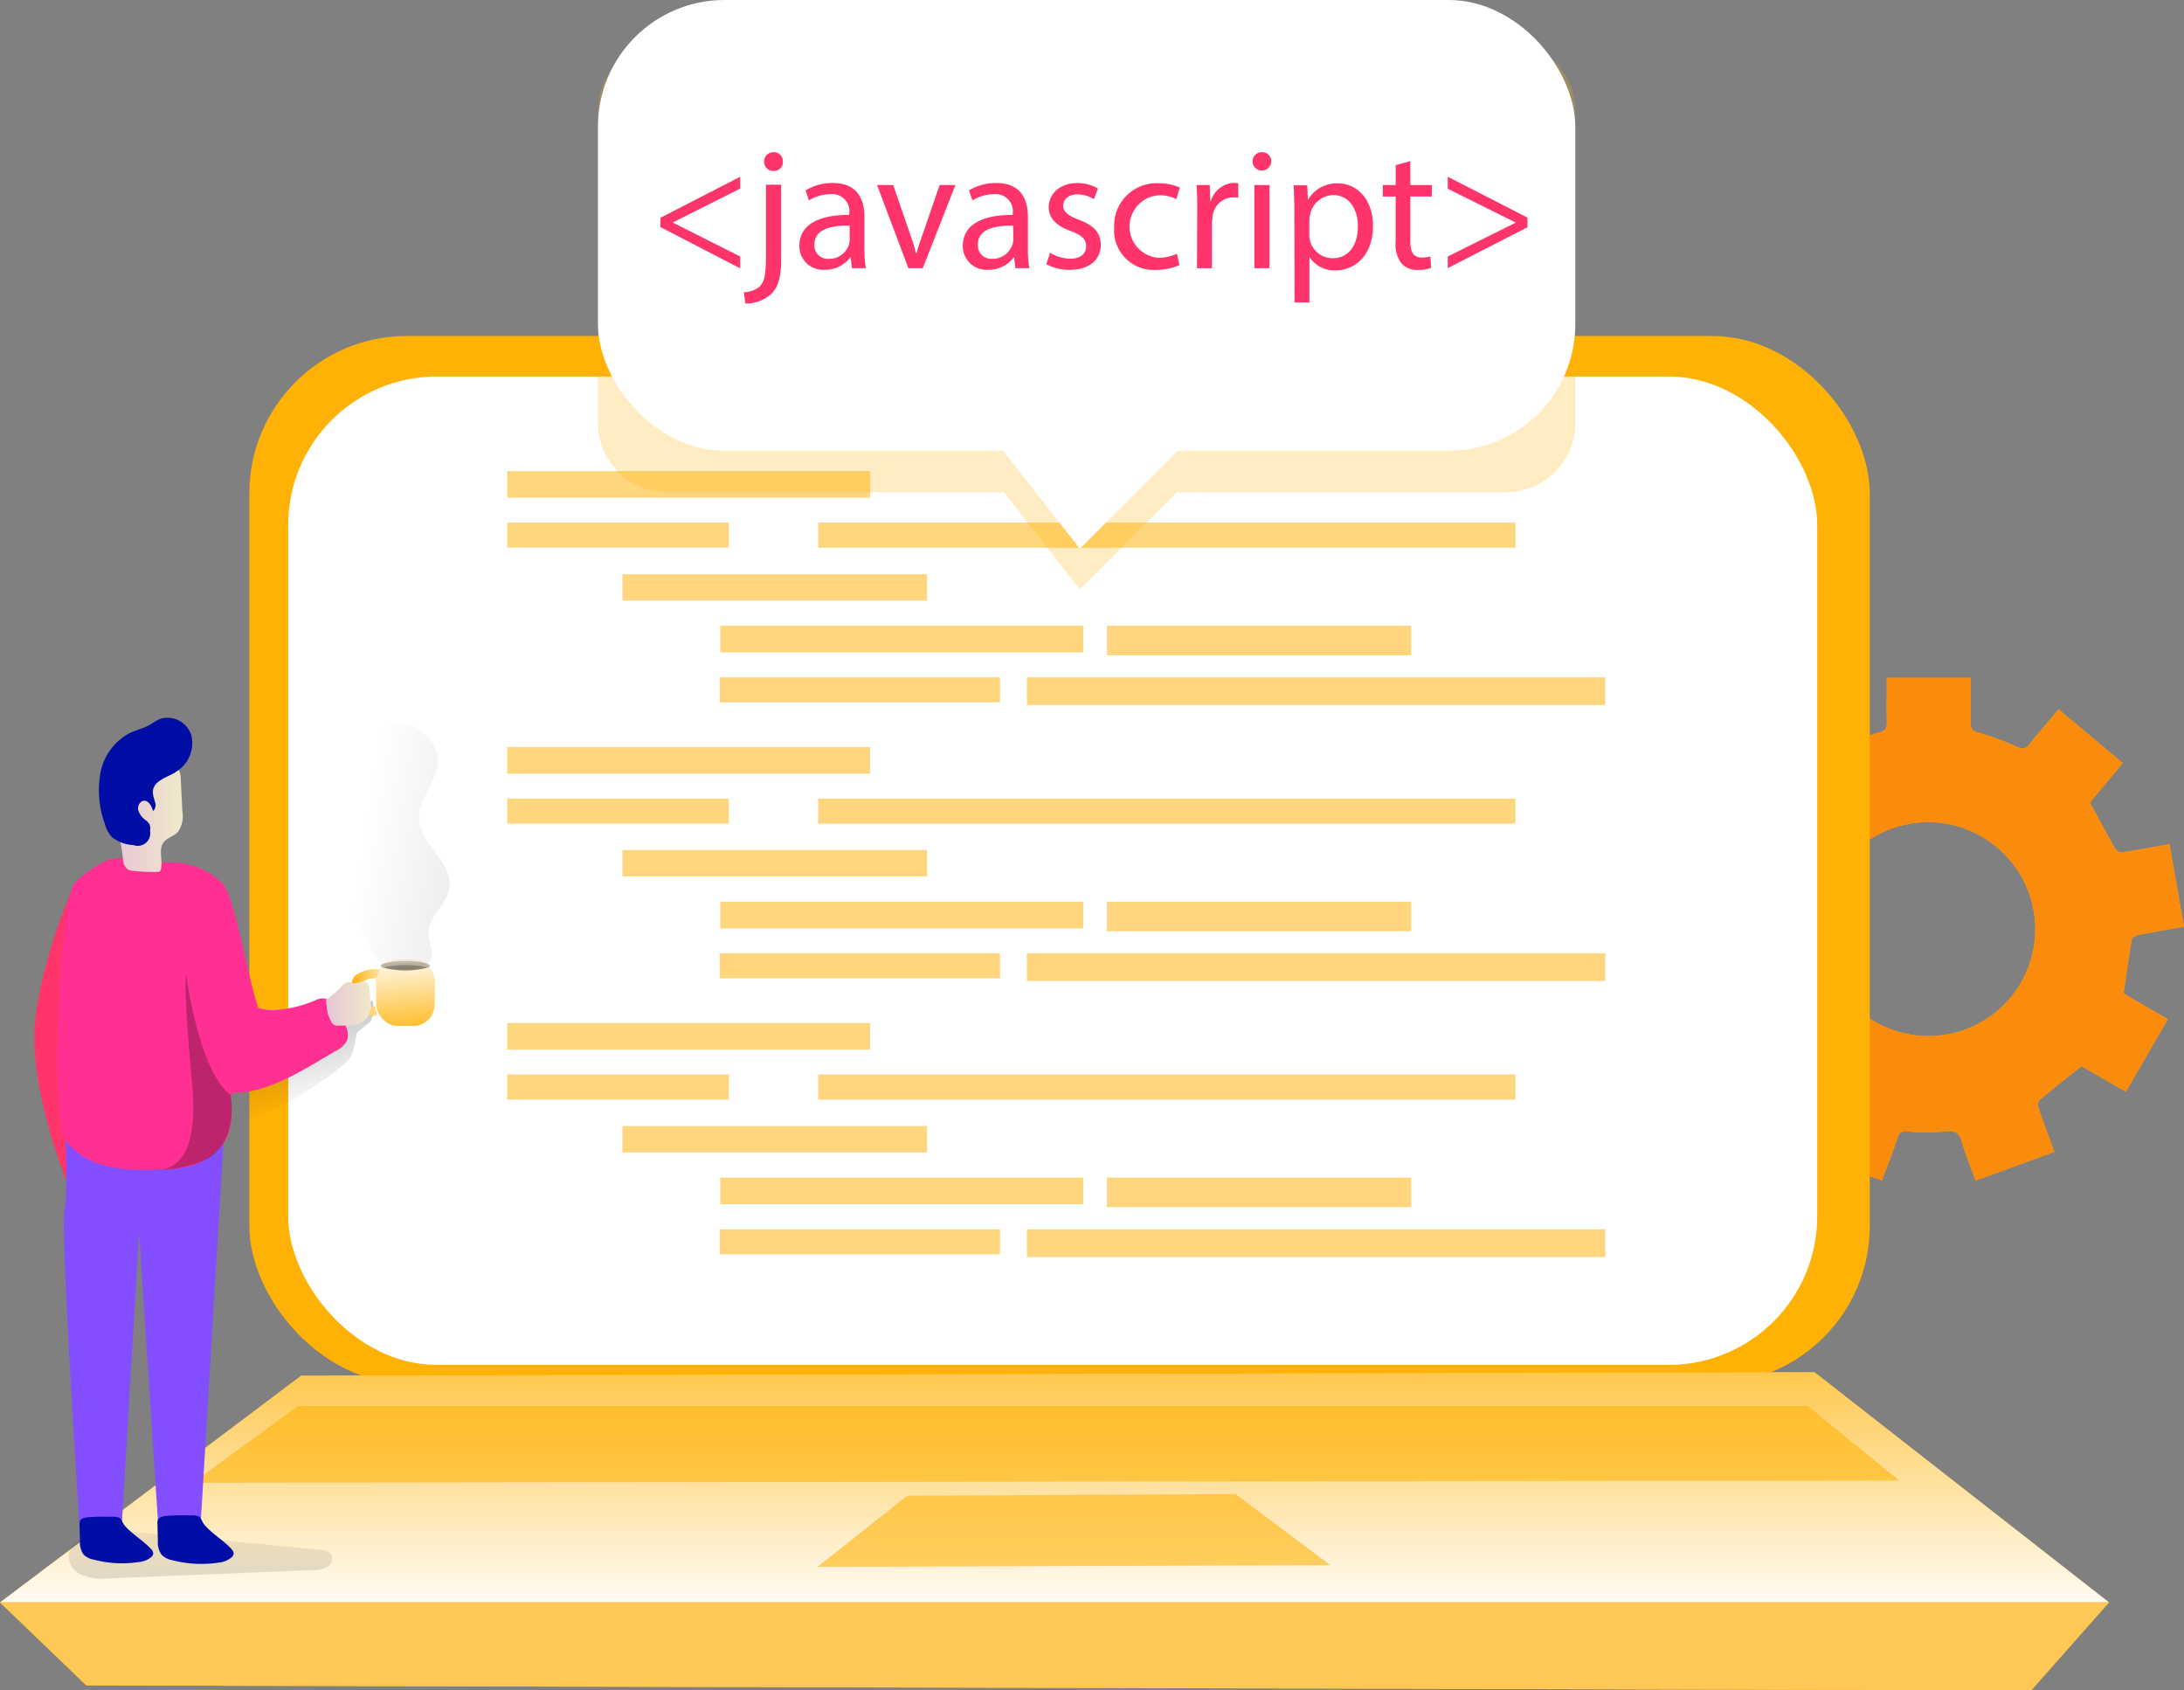 <svg xmlns="http://www.w3.org/2000/svg" xmlns:xlink="http://www.w3.org/1999/xlink" width="222.266" height="171.989" viewBox="0 0 222.266 171.989">
  <rect x="0" y="0" width="222.266" height="171.989" fill="#808080" stroke="none"/>
  <defs>
    <linearGradient id="linear-gradient" x1="8.668" y1="3.012" x2="8.091" y2="3.598" gradientUnits="objectBoundingBox">
      <stop offset="0" stop-color="#ff4e95"/>
      <stop offset="1" stop-color="#fa8b0c"/>
    </linearGradient>
    <linearGradient id="linear-gradient-2" x1="0.6" y1="0.907" x2="0.382" y2="0.043" gradientUnits="objectBoundingBox">
      <stop offset="0" stop-color="#010101" stop-opacity="0"/>
      <stop offset="0.95" stop-color="#010101"/>
    </linearGradient>
    <linearGradient id="linear-gradient-3" x1="-0.048" y1="0.477" x2="1.781" y2="0.524" gradientUnits="objectBoundingBox">
      <stop offset="0" stop-color="#fff" stop-opacity="0"/>
      <stop offset="0.95" stop-color="#fff"/>
    </linearGradient>
    <linearGradient id="linear-gradient-4" x1="0.499" y1="-0.457" x2="0.5" y2="1.156" xlink:href="#linear-gradient-3"/>
    <linearGradient id="linear-gradient-5" x1="0.573" y1="-1.088" x2="0.359" y2="3.723" xlink:href="#linear-gradient-2"/>
    <linearGradient id="linear-gradient-6" x1="1.314" y1="35.844" x2="0.34" y2="35.509" gradientUnits="objectBoundingBox">
      <stop offset="0" stop-color="#ff3e37"/>
      <stop offset="1" stop-color="#ffc756"/>
    </linearGradient>
    <linearGradient id="linear-gradient-7" x1="21.199" y1="-0.588" x2="21.14" y2="1.146" xlink:href="#linear-gradient-3"/>
    <linearGradient id="linear-gradient-8" x1="49.823" y1="0.858" x2="47.842" y2="-0.056" xlink:href="#linear-gradient-2"/>
    <linearGradient id="linear-gradient-9" x1="0.001" y1="0.499" x2="1" y2="0.499" gradientUnits="objectBoundingBox">
      <stop offset="0" stop-color="#e5c6d6"/>
      <stop offset="0.42" stop-color="#ead4d0"/>
      <stop offset="1" stop-color="#f0e9cb"/>
    </linearGradient>
    <linearGradient id="linear-gradient-10" x1="0.556" y1="1.238" x2="0.447" y2="-0.186" xlink:href="#linear-gradient-3"/>
    <linearGradient id="linear-gradient-11" x1="0" y1="0.503" x2="1.001" y2="0.503" xlink:href="#linear-gradient-9"/>
    <linearGradient id="linear-gradient-12" x1="0.492" y1="-1.661" x2="0.502" y2="0.776" gradientUnits="objectBoundingBox">
      <stop offset="0" stop-color="#010101" stop-opacity="0"/>
      <stop offset="0.89" stop-color="#010101"/>
    </linearGradient>
    <linearGradient id="linear-gradient-13" x1="0.496" y1="-1.689" x2="0.502" y2="0.767" xlink:href="#linear-gradient-12"/>
    <linearGradient id="linear-gradient-14" x1="0.224" y1="0.39" x2="3.327" y2="1.452" xlink:href="#linear-gradient-2"/>
  </defs>
  <g id="javascript_1_" data-name="javascript (1)" transform="translate(-35.238 -9.409)">
    <path id="Path_5072" data-name="Path 5072" d="M104.875,185.53s-3.378,7.429-4.062,14.131,3.22,16.3,3.22,16.3l2.449-11.147Z" transform="translate(-62.006 -86.324)" fill="#ff346b"/>
    <path id="Path_5074" data-name="Path 5074" d="M405.81,172.272q.481-2.5.962-5c.18-.935.339-1.881.547-2.919,1.558.273,3.078.508,4.581.809a.782.782,0,0,0,1.033-.514c.678-1.323,1.438-2.608,2.236-3.86a.754.754,0,0,0-.066-1.093c-1.011-1.159-1.99-2.351-3.034-3.6l6.533-5.467c1.006,1.2,2.012,2.362,2.968,3.559a.831.831,0,0,0,1.192.273,33.067,33.067,0,0,1,4.04-1.481c.629-.18.782-.432.765-1.028-.033-1.492,0-2.985,0-4.532h8.523c0,1.531.033,3.04,0,4.548,0,.612.159.836.771,1.017a34.311,34.311,0,0,1,4.034,1.487.826.826,0,0,0,1.186-.3c.946-1.181,1.941-2.329,2.963-3.542l6.527,5.467-3.346,4.007c.907,1.64,1.755,3.28,2.657,4.822a.946.946,0,0,0,.787.23c1.52-.235,3.034-.519,4.658-.8.5,2.81.984,5.549,1.481,8.386-1.585.279-3.127.547-4.663.842-.251.055-.629.29-.662.492-.306,1.771-.547,3.559-.825,5.467l4.5,2.608-4.264,7.38-4.521-2.6c-1.465,1.17-2.886,2.285-4.269,3.439a.825.825,0,0,0-.137.722c.514,1.509,1.093,3,1.64,4.565l-8,2.914c-.5-1.356-1.028-2.679-1.454-4.04a1.158,1.158,0,0,0-1.46-.957,30.044,30.044,0,0,1-4.149,0,.7.7,0,0,0-.847.547c-.5,1.46-1.05,2.9-1.64,4.444l-8.02-2.941,1.788-4.958-4.516-3.827-4.57,2.629-4.264-7.38c1.4-.815,2.733-1.6,4.084-2.345a.749.749,0,0,0,.421-1.011,41.057,41.057,0,0,1-.743-4.155c-.087-.678-.246-1.011-1.006-1.093-1.476-.175-2.941-.492-4.412-.749ZM431.9,162.1A10.885,10.885,0,1,0,442.678,173.1,10.927,10.927,0,0,0,431.9,162.1Z" transform="translate(-200.306 -69.048)" fill="#ffb105"/>
    <path id="Path_5075" data-name="Path 5075" d="M405.81,172.272q.481-2.5.962-5c.18-.935.339-1.881.547-2.919,1.558.273,3.078.508,4.581.809a.782.782,0,0,0,1.033-.514c.678-1.323,1.438-2.608,2.236-3.86a.754.754,0,0,0-.066-1.093c-1.011-1.159-1.99-2.351-3.034-3.6l6.533-5.467c1.006,1.2,2.012,2.362,2.968,3.559a.831.831,0,0,0,1.192.273,33.067,33.067,0,0,1,4.04-1.481c.629-.18.782-.432.765-1.028-.033-1.492,0-2.985,0-4.532h8.523c0,1.531.033,3.04,0,4.548,0,.612.159.836.771,1.017a34.311,34.311,0,0,1,4.034,1.487.826.826,0,0,0,1.186-.3c.946-1.181,1.941-2.329,2.963-3.542l6.527,5.467-3.346,4.007c.907,1.64,1.755,3.28,2.657,4.822a.946.946,0,0,0,.787.23c1.52-.235,3.034-.519,4.658-.8.5,2.81.984,5.549,1.481,8.386-1.585.279-3.127.547-4.663.842-.251.055-.629.29-.662.492-.306,1.771-.547,3.559-.825,5.467l4.5,2.608-4.264,7.38-4.521-2.6c-1.465,1.17-2.886,2.285-4.269,3.439a.825.825,0,0,0-.137.722c.514,1.509,1.093,3,1.64,4.565l-8,2.914c-.5-1.356-1.028-2.679-1.454-4.04a1.158,1.158,0,0,0-1.46-.957,30.044,30.044,0,0,1-4.149,0,.7.7,0,0,0-.847.547c-.5,1.46-1.05,2.9-1.64,4.444l-8.02-2.941,1.788-4.958-4.516-3.827-4.57,2.629-4.264-7.38c1.4-.815,2.733-1.6,4.084-2.345a.749.749,0,0,0,.421-1.011,41.057,41.057,0,0,1-.743-4.155c-.087-.678-.246-1.011-1.006-1.093-1.476-.175-2.941-.492-4.412-.749ZM431.9,162.1A10.885,10.885,0,1,0,442.678,173.1,10.927,10.927,0,0,0,431.9,162.1Z" transform="translate(-200.306 -69.048)" fill="url(#linear-gradient)"/>
    <rect id="Rectangle_1586" data-name="Rectangle 1586" width="164.909" height="106.574" rx="16.02" transform="translate(60.614 43.593)" fill="#ffb105"/>
    <rect id="Rectangle_1587" data-name="Rectangle 1587" width="155.61" height="100.561" rx="15.12" transform="translate(64.567 47.715)" fill="#fff"/>
    <path id="Path_5076" data-name="Path 5076" d="M140.771,219.471l4.095-1.64s5.893-3.51,6.309-4.767a11.34,11.34,0,0,0,.519-2.252l1.416-1.159a3.28,3.28,0,0,0,.224-2c-.257-1-12.573,8.277-12.573,8.277Z" transform="translate(-80.151 -96.321)" opacity="0.26" fill="url(#linear-gradient-2)"/>
    <path id="Path_5077" data-name="Path 5077" d="M161.92,206.38a1.777,1.777,0,0,1-1.164-.394c-.836-.683-.875-2.077-.9-2.826a1.164,1.164,0,0,1,.35-.875,3.8,3.8,0,0,1,2.373-.656v.913a2.733,2.733,0,0,0-1.7.388.246.246,0,0,0-.087.2c0,.6.049,1.727.547,2.148a1.093,1.093,0,0,0,.9.153l.153.9A2.893,2.893,0,0,1,161.92,206.38Z" transform="translate(-88.809 -93.622)" fill="#ffb105"/>
    <path id="Path_5078" data-name="Path 5078" d="M161.92,206.35a1.771,1.771,0,0,1-1.164-.388c-.836-.683-.875-2.077-.9-2.826a1.186,1.186,0,0,1,.35-.88,3.836,3.836,0,0,1,2.373-.656v.918a2.733,2.733,0,0,0-1.7.388.246.246,0,0,0-.087.2c0,.6.049,1.727.547,2.148a1.093,1.093,0,0,0,.9.153l.153.9A2.859,2.859,0,0,1,161.92,206.35Z" transform="translate(-88.809 -93.609)" fill="url(#linear-gradient-3)"/>
    <g id="Group_4749" data-name="Group 4749" transform="translate(86.854 57.336)" opacity="0.52">
      <rect id="Rectangle_1588" data-name="Rectangle 1588" width="36.944" height="2.711" fill="#ffb105"/>
      <rect id="Rectangle_1589" data-name="Rectangle 1589" width="22.55" height="2.547" transform="translate(0 5.243)" fill="#ffb105"/>
      <rect id="Rectangle_1590" data-name="Rectangle 1590" width="70.958" height="2.558" transform="translate(31.647 5.243)" fill="#ffb105"/>
      <rect id="Rectangle_1591" data-name="Rectangle 1591" width="31.007" height="2.684" transform="translate(11.726 10.496)" fill="#ffb105"/>
      <rect id="Rectangle_1592" data-name="Rectangle 1592" width="36.944" height="2.711" transform="translate(21.681 15.739)" fill="#ffb105"/>
      <rect id="Rectangle_1593" data-name="Rectangle 1593" width="30.964" height="3.007" transform="translate(61.036 15.739)" fill="#ffb105"/>
      <rect id="Rectangle_1594" data-name="Rectangle 1594" width="28.531" height="2.547" transform="translate(21.626 20.981)" fill="#ffb105"/>
      <rect id="Rectangle_1595" data-name="Rectangle 1595" width="58.866" height="2.821" transform="translate(52.891 20.981)" fill="#ffb105"/>
      <rect id="Rectangle_1596" data-name="Rectangle 1596" width="36.944" height="2.711" transform="translate(0 28.077)" fill="#ffb105"/>
      <rect id="Rectangle_1597" data-name="Rectangle 1597" width="22.55" height="2.547" transform="translate(0 33.32)" fill="#ffb105"/>
      <rect id="Rectangle_1598" data-name="Rectangle 1598" width="70.958" height="2.558" transform="translate(31.647 33.32)" fill="#ffb105"/>
      <rect id="Rectangle_1599" data-name="Rectangle 1599" width="31.007" height="2.684" transform="translate(11.726 38.562)" fill="#ffb105"/>
      <rect id="Rectangle_1600" data-name="Rectangle 1600" width="36.944" height="2.711" transform="translate(21.681 43.821)" fill="#ffb105"/>
      <rect id="Rectangle_1601" data-name="Rectangle 1601" width="30.964" height="3.007" transform="translate(61.036 43.821)" fill="#ffb105"/>
      <rect id="Rectangle_1602" data-name="Rectangle 1602" width="28.531" height="2.547" transform="translate(21.626 49.064)" fill="#ffb105"/>
      <rect id="Rectangle_1603" data-name="Rectangle 1603" width="58.866" height="2.821" transform="translate(52.891 49.064)" fill="#ffb105"/>
      <rect id="Rectangle_1604" data-name="Rectangle 1604" width="36.944" height="2.711" transform="translate(0 56.154)" fill="#ffb105"/>
      <rect id="Rectangle_1605" data-name="Rectangle 1605" width="22.55" height="2.547" transform="translate(0 61.397)" fill="#ffb105"/>
      <rect id="Rectangle_1606" data-name="Rectangle 1606" width="70.958" height="2.558" transform="translate(31.647 61.397)" fill="#ffb105"/>
      <rect id="Rectangle_1607" data-name="Rectangle 1607" width="31.007" height="2.684" transform="translate(11.726 66.639)" fill="#ffb105"/>
      <rect id="Rectangle_1608" data-name="Rectangle 1608" width="36.944" height="2.711" transform="translate(21.681 71.882)" fill="#ffb105"/>
      <rect id="Rectangle_1609" data-name="Rectangle 1609" width="30.964" height="3.007" transform="translate(61.036 71.882)" fill="#ffb105"/>
      <rect id="Rectangle_1610" data-name="Rectangle 1610" width="28.531" height="2.547" transform="translate(21.626 77.141)" fill="#ffb105"/>
      <rect id="Rectangle_1611" data-name="Rectangle 1611" width="58.866" height="2.821" transform="translate(52.891 77.141)" fill="#ffb105"/>
    </g>
    <path id="Path_5079" data-name="Path 5079" d="M103.6,275.19,72.94,298.27H287.575L257.6,274.84Z" transform="translate(-37.702 -125.827)" fill="#ffb105"/>
    <path id="Path_5080" data-name="Path 5080" d="M103.6,275.19,72.94,298.27H287.575L257.6,274.84Z" transform="translate(-37.702 -125.827)" fill="url(#linear-gradient-4)"/>
    <path id="Path_5081" data-name="Path 5081" d="M112.995,306.24l19.615,1.881c.476.044,1.028.142,1.246.547a.989.989,0,0,1-.459,1.225,2.842,2.842,0,0,1-1.4.3l-20.675.842a6.014,6.014,0,0,1-2.925-.366,2.082,2.082,0,0,1-1.208-2.433c.421-1.093,1.826-1.307,2.99-1.361" transform="translate(-64.889 -141.045)" opacity="0.26" fill="url(#linear-gradient-5)"/>
    <path id="Path_5082" data-name="Path 5082" d="M81.725,326.141,72.94,317.7H287.575l-7.927,8.955Z" transform="translate(-37.702 -145.256)" fill="#ffb105"/>
    <path id="Path_5083" data-name="Path 5083" d="M81.725,326.141,72.94,317.7H287.575l-7.927,8.955Z" transform="translate(-37.702 -145.256)" fill="url(#linear-gradient-6)"/>
    <path id="Path_5084" data-name="Path 5084" d="M108.86,288.956l173.64-.23-9.3-7.577H119.542Z" transform="translate(-53.986 -128.687)" fill="#ffb105" opacity="0.58"/>
    <g id="Group_4750" data-name="Group 4750" transform="translate(96.099 13.635)" opacity="0.24">
      <path id="Path_5085" data-name="Path 5085" d="M305.136,36.025V67.814A7.047,7.047,0,0,1,298.1,74.86H264.6l-9.884,9.884-7.725-9.884H212.71a7.036,7.036,0,0,1-7.03-7.047V36.025A7.047,7.047,0,0,1,212.71,29H298.1A7.058,7.058,0,0,1,305.136,36.025Z" transform="translate(-205.68 -29)" fill="#ffb105"/>
    </g>
    <rect id="Rectangle_1612" data-name="Rectangle 1612" width="99.462" height="45.866" rx="12.88" transform="translate(96.093 9.409)" fill="#fff"/>
    <path id="Path_5086" data-name="Path 5086" d="M225.13,304.937l9.135-7.233,33.413-.175,9.649,7.238Z" transform="translate(-106.694 -136.113)" fill="#ffb105" opacity="0.58"/>
    <path id="Path_5087" data-name="Path 5087" d="M257,99.91l9.277,11.852,11.338-11.338Z" transform="translate(-121.142 -46.526)" fill="#fff"/>
    <g id="Group_4751" data-name="Group 4751">
      <path id="Path_5088" data-name="Path 5088" d="M217.3,58.337l8.118-4.177v1.208L218.579,58.8v.033l6.839,3.444v1.208l-8.118-4.2Z" transform="translate(-114.849 -26.771)" fill="#ff346b"/>
      <path id="Path_5089" data-name="Path 5089" d="M232.83,63.836a2.455,2.455,0,0,0,1.673-.645c.421-.492.579-1.153.579-3.182V52.9h1.542v7.653c0,1.64-.262,2.733-1.017,3.477a3.9,3.9,0,0,1-2.624.962ZM236.8,50.552a.9.9,0,0,1-.962.946.918.918,0,0,1-.946-.946.946.946,0,0,1,.979-.962.913.913,0,0,1,.929.962Z" transform="translate(-121.889 -24.698)" fill="#ff346b"/>
      <path id="Path_5090" data-name="Path 5090" d="M248.506,63.994l-.12-1.093h-.055a3.149,3.149,0,0,1-2.586,1.257,2.411,2.411,0,0,1-2.586-2.433c0-2.045,1.815-3.165,5.084-3.149v-.148a1.742,1.742,0,0,0-1.919-1.957,4.171,4.171,0,0,0-2.187.629l-.35-1.017a5.237,5.237,0,0,1,2.777-.754c2.591,0,3.22,1.771,3.22,3.466v3.16a12.1,12.1,0,0,0,.137,2.034Zm-.224-4.319c-1.678-.038-3.586.262-3.586,1.9a1.361,1.361,0,0,0,1.454,1.471,2.11,2.11,0,0,0,2.045-1.416,1.726,1.726,0,0,0,.087-.492Z" transform="translate(-126.572 -27.301)" fill="#ff346b"/>
      <path id="Path_5091" data-name="Path 5091" d="M259.265,55.7l1.64,4.756a21.561,21.561,0,0,1,.678,2.187h.055c.191-.7.437-1.4.716-2.187l1.64-4.756H265.6l-3.324,8.462h-1.465L257.62,55.7Z" transform="translate(-133.127 -27.469)" fill="#ff346b"/>
      <path id="Path_5092" data-name="Path 5092" d="M278.936,63.994l-.12-1.093h-.055a3.149,3.149,0,0,1-2.586,1.257,2.411,2.411,0,0,1-2.586-2.433c0-2.045,1.815-3.165,5.084-3.149v-.148a1.742,1.742,0,0,0-1.919-1.957,4.2,4.2,0,0,0-2.187.629l-.35-1.017A5.27,5.27,0,0,1,277,55.33c2.586,0,3.214,1.771,3.214,3.466v3.16a12.068,12.068,0,0,0,.142,2.034Zm-.224-4.319c-1.678-.038-3.586.262-3.586,1.9a1.361,1.361,0,0,0,1.454,1.471,2.11,2.11,0,0,0,2.045-1.416,1.724,1.724,0,0,0,.109-.47Z" transform="translate(-140.366 -27.301)" fill="#ff346b"/>
      <path id="Path_5093" data-name="Path 5093" d="M289.523,62.425a4.045,4.045,0,0,0,2.028.612c1.121,0,1.64-.547,1.64-1.263s-.432-1.132-1.569-1.553c-1.525-.547-2.241-1.383-2.241-2.394,0-1.367,1.093-2.487,2.919-2.487a4.188,4.188,0,0,1,2.083.547l-.388,1.093a3.28,3.28,0,0,0-1.727-.487c-.908,0-1.416.547-1.416,1.153s.508,1.011,1.607,1.432c1.471.547,2.219,1.3,2.219,2.553,0,1.487-1.153,2.537-3.16,2.537a4.805,4.805,0,0,1-2.378-.579Z" transform="translate(-147.416 -27.305)" fill="#ff346b"/>
      <path id="Path_5094" data-name="Path 5094" d="M308.418,63.7a5.713,5.713,0,0,1-2.433.492,4.022,4.022,0,0,1-4.215-4.319,4.31,4.31,0,0,1,4.548-4.494,5.1,5.1,0,0,1,2.132.437L308.1,57a3.6,3.6,0,0,0-1.782-.4,3.19,3.19,0,0,0-.055,6.363,4.373,4.373,0,0,0,1.891-.421Z" transform="translate(-153.142 -27.323)" fill="#ff346b"/>
      <path id="Path_5095" data-name="Path 5095" d="M317.171,58.159c0-1,0-1.853-.071-2.64h1.345l.055,1.64h.066A2.548,2.548,0,0,1,320.91,55.3a1.771,1.771,0,0,1,.437.055v1.476a2.135,2.135,0,0,0-2.613,1.919,4.711,4.711,0,0,0-.066.722v4.51h-1.52Z" transform="translate(-160.091 -27.287)" fill="#ff346b"/>
      <path id="Path_5096" data-name="Path 5096" d="M329.422,50.552a.951.951,0,0,1-1.9,0,.935.935,0,0,1,.962-.962.913.913,0,0,1,.94.962Zm-1.711,10.841V52.93h1.536v8.462Z" transform="translate(-164.814 -24.698)" fill="#ff346b"/>
      <path id="Path_5097" data-name="Path 5097" d="M335.251,58.323c0-1.093-.038-1.957-.071-2.733h1.378l.071,1.449h.033a3.346,3.346,0,0,1,3.012-1.64c2.045,0,3.581,1.733,3.581,4.3,0,3.045-1.853,4.548-3.827,4.548a2.979,2.979,0,0,1-2.608-1.328h-.033v4.6h-1.52Zm1.52,2.258a3.7,3.7,0,0,0,.066.629,2.378,2.378,0,0,0,2.312,1.8c1.64,0,2.569-1.328,2.569-3.28,0-1.695-.891-3.143-2.52-3.143a2.455,2.455,0,0,0-2.323,1.9,2.4,2.4,0,0,0-.1.629Z" transform="translate(-168.287 -27.33)" fill="#ff346b"/>
      <path id="Path_5098" data-name="Path 5098" d="M354.579,51.25v2.433h2.187v1.17h-2.187v4.565c0,1.044.3,1.64,1.154,1.64a3.345,3.345,0,0,0,.891-.1l.071,1.153a3.707,3.707,0,0,1-1.367.213,2.121,2.121,0,0,1-1.64-.651,3.115,3.115,0,0,1-.6-2.187v-4.63H351.78v-1.17h1.312V51.66Z" transform="translate(-175.813 -25.451)" fill="#ff346b"/>
      <path id="Path_5099" data-name="Path 5099" d="M371.983,59.3l-8.113,4.16V62.273l6.888-3.428v-.033l-6.888-3.428V54.16l8.113,4.16Z" transform="translate(-181.293 -26.771)" fill="#ff346b"/>
    </g>
    <path id="Path_5100" data-name="Path 5100" d="M148.6,163.654l-11.7-3.154-6,13.94,1.984,3.865,8.036-.459Z" transform="translate(-63.973 -73.993)" fill="url(#linear-gradient-7)"/>
    <path id="Path_5101" data-name="Path 5101" d="M122.539,230.854l-2.367,39.579-4.313.634L113.891,241l-1.771,30-4.275.137s-1.984-30.28-1.547-32.5,0-9.293,0-9.293Z" transform="translate(-64.5 -106.184)" fill="#834eff"/>
    <path id="Path_5102" data-name="Path 5102" d="M122.672,205.072c2.088-1.268,4.116-6.642,3.214-7.943-1.093-1.574-2.7-12.431-4.127-13.667a7.55,7.55,0,0,0-5.111-2.072c-2.219.082-4.669-.957-6.735-.115a11.108,11.108,0,0,0-3.089,2.187c-1.481,1.328-2.64,23.726-.973,26.158,2.127,3.111,6.511,3.214,10.217,3a8.294,8.294,0,0,0,3.734-.809C122.622,210.173,122.972,208.368,122.672,205.072Z" transform="translate(-63.954 -84.245)" fill="#ff3091"/>
    <path id="Path_5103" data-name="Path 5103" d="M144.95,207.261a1.52,1.52,0,0,1,.995-.137,1.29,1.29,0,0,1,.487.355,7.325,7.325,0,0,1,1.58,2.465,2,2,0,0,1,.131,1.383A2.351,2.351,0,0,1,147,212.422c-3.28,1.9-7.271,4.614-11.065,4.248-.268,0-.175-.82-.372-.995a1.372,1.372,0,0,1-.328-.913,16.522,16.522,0,0,1-.109-3.635,5.543,5.543,0,0,1,1.443-3.28,2.017,2.017,0,0,1,1.257-.661c.738-.044.683.547,1.093.776a3.827,3.827,0,0,0,1.963.306,12.305,12.305,0,0,0,4.067-1.006Z" transform="translate(-77.573 -96.1)" fill="#ff3091"/>
    <path id="Path_5104" data-name="Path 5104" d="M126.085,202.58s1.235,9.791,4.537,12.3c0,0,1.137,6.063-4.089,7.107a9.107,9.107,0,0,1-3.963.394s5.084,1.536,4.127-8.654S126.085,202.58,126.085,202.58Z" transform="translate(-71.905 -94.053)" opacity="0.26" fill="url(#linear-gradient-8)"/>
    <path id="Path_5105" data-name="Path 5105" d="M131.17,306.691a.683.683,0,0,1,.246.5.6.6,0,0,1-.2.361,2.422,2.422,0,0,1-1.345.547,11.857,11.857,0,0,1-4.762-.262,2.007,2.007,0,0,1-1.033-.547,2.187,2.187,0,0,1-.372-1.41l-.044-1.722a.858.858,0,0,1,.044-.394c.131-.317.547-.394.875-.421a21.529,21.529,0,0,1,2.449-.044,1.441,1.441,0,0,1,.891.142c.23.186.312.547.465.733C129.175,305.15,130.323,305.762,131.17,306.691Z" transform="translate(-72.399 -139.703)" fill="#000ea5"/>
    <path id="Path_5106" data-name="Path 5106" d="M116.421,306.812a.678.678,0,0,1,.235.487.547.547,0,0,1-.191.344,2.307,2.307,0,0,1-1.3.514,11.338,11.338,0,0,1-4.6-.257,1.9,1.9,0,0,1-1-.514,2.132,2.132,0,0,1-.361-1.367l-.044-1.64a.9.9,0,0,1,.044-.383c.126-.306.514-.377.842-.4a22.8,22.8,0,0,1,2.367-.044,1.52,1.52,0,0,1,.864.137c.169.142.3.547.448.711C114.491,305.325,115.6,305.921,116.421,306.812Z" transform="translate(-65.827 -139.819)" fill="#000ea5"/>
    <path id="Path_5107" data-name="Path 5107" d="M116.334,172.779a1.323,1.323,0,0,0,.437.869,1.344,1.344,0,0,0,.618.175,17.41,17.41,0,0,0,2.5.1.3.3,0,0,0,.18-.044.29.29,0,0,0,.077-.131c.306-.9-.268-2.028.29-2.8.361-.5,1.055-.634,1.476-1.093a2.775,2.775,0,0,0,.454-2.061l-.169-3.351a1.886,1.886,0,0,0-.169-.82,1.8,1.8,0,0,0-1-.678,6.9,6.9,0,0,0-3.28-.6,2.023,2.023,0,0,0-.738.219,2.607,2.607,0,0,0-.612.547,5,5,0,0,0-1.05,1.667,5.4,5.4,0,0,0-.038,2.312,13.023,13.023,0,0,0,.547,2.837A20.372,20.372,0,0,1,116.334,172.779Z" transform="translate(-68.566 -75.809)" fill="url(#linear-gradient-9)"/>
    <path id="Path_5108" data-name="Path 5108" d="M122.186,156.663a2.545,2.545,0,0,0-3.242-1.706,10.9,10.9,0,0,0-1,.59c-.634.361-1.361.514-2.023.825a5.789,5.789,0,0,0-3,4.067,9.993,9.993,0,0,0,.437,5.155,3.28,3.28,0,0,0,.722,1.367,3.75,3.75,0,0,0,2.187.82,1.279,1.279,0,0,0,1.7-1.454,1.241,1.241,0,0,0-.049-.651,1.258,1.258,0,0,0-.361-.4,2.083,2.083,0,0,1-.787-1.022c-.1-.426.159-.968.6-.984s.771.547.907,1.05a.842.842,0,0,0,.213-.869,6.938,6.938,0,0,1-.235-.924c-.093-1.372,1.64-1.64,2.471-2.274A3.421,3.421,0,0,0,122.186,156.663Z" transform="translate(-67.46 -72.392)" fill="#000ea5"/>
    <rect id="Rectangle_1613" data-name="Rectangle 1613" width="5.926" height="6.697" rx="2.16" transform="translate(73.537 107.084)" fill="#ffb105"/>
    <rect id="Rectangle_1614" data-name="Rectangle 1614" width="5.926" height="6.697" rx="2.16" transform="translate(73.537 107.084)" fill="url(#linear-gradient-10)"/>
    <path id="Path_5109" data-name="Path 5109" d="M156.717,204.382a.886.886,0,0,1,.672-.372,2.034,2.034,0,0,1,.355.1,1.951,1.951,0,0,0,.825-.1.755.755,0,0,1,.776.175.842.842,0,0,1,.126.459l.153,1.738a2.187,2.187,0,0,1,0,.377,1.824,1.824,0,0,1-.115.344,2.771,2.771,0,0,1-.3.579,1.886,1.886,0,0,1-1.05.645,5.893,5.893,0,0,1-1.241.115h-.651a1.012,1.012,0,0,1-.312-.033.913.913,0,0,1-.432-.492,3.28,3.28,0,0,1-.268-.623c-.1-.344-.1-.711-.164-1.061-.044-.246-.077-.4.142-.547A10.828,10.828,0,0,0,156.717,204.382Z" transform="translate(-86.635 -94.685)" fill="url(#linear-gradient-11)"/>
    <path id="Path_5110" data-name="Path 5110" d="M170.253,200.606c0,.077-.071.131-.219.186a9.178,9.178,0,0,1-4.576,0c-.148-.055-.219-.109-.219-.186,0-.251,1.093-.476,2.509-.476S170.253,200.36,170.253,200.606Z" transform="translate(-91.249 -92.943)" opacity="0.26" fill="url(#linear-gradient-12)"/>
    <path id="Path_5111" data-name="Path 5111" d="M170.206,201.123a9.178,9.178,0,0,1-4.576,0,9.709,9.709,0,0,1,4.576,0Z" transform="translate(-91.426 -93.269)" opacity="0.26" fill="url(#linear-gradient-13)"/>
    <path id="Path_5112" data-name="Path 5112" d="M159.579,176.313a9.717,9.717,0,0,1-.612-9.955,19.728,19.728,0,0,0,1.727-2.9c.519-1.454.208-3.061.361-4.6a3.384,3.384,0,0,1,.634-1.815,2.734,2.734,0,0,1,1.421-.875,3.835,3.835,0,0,1,4.592,3.827c-.175,2.072-2.077,3.8-1.908,5.871.213,2.537,3.439,4.27,3.089,6.79-.251,1.782-2.28,3.067-2.143,4.86.071.9.678,1.87.169,2.613-.689,1.006-3.991,1.033-4.86.355C161.066,179.724,160.268,177.385,159.579,176.313Z" transform="translate(-87.906 -72.963)" opacity="0.26" fill="url(#linear-gradient-14)"/>
  </g>
</svg>
